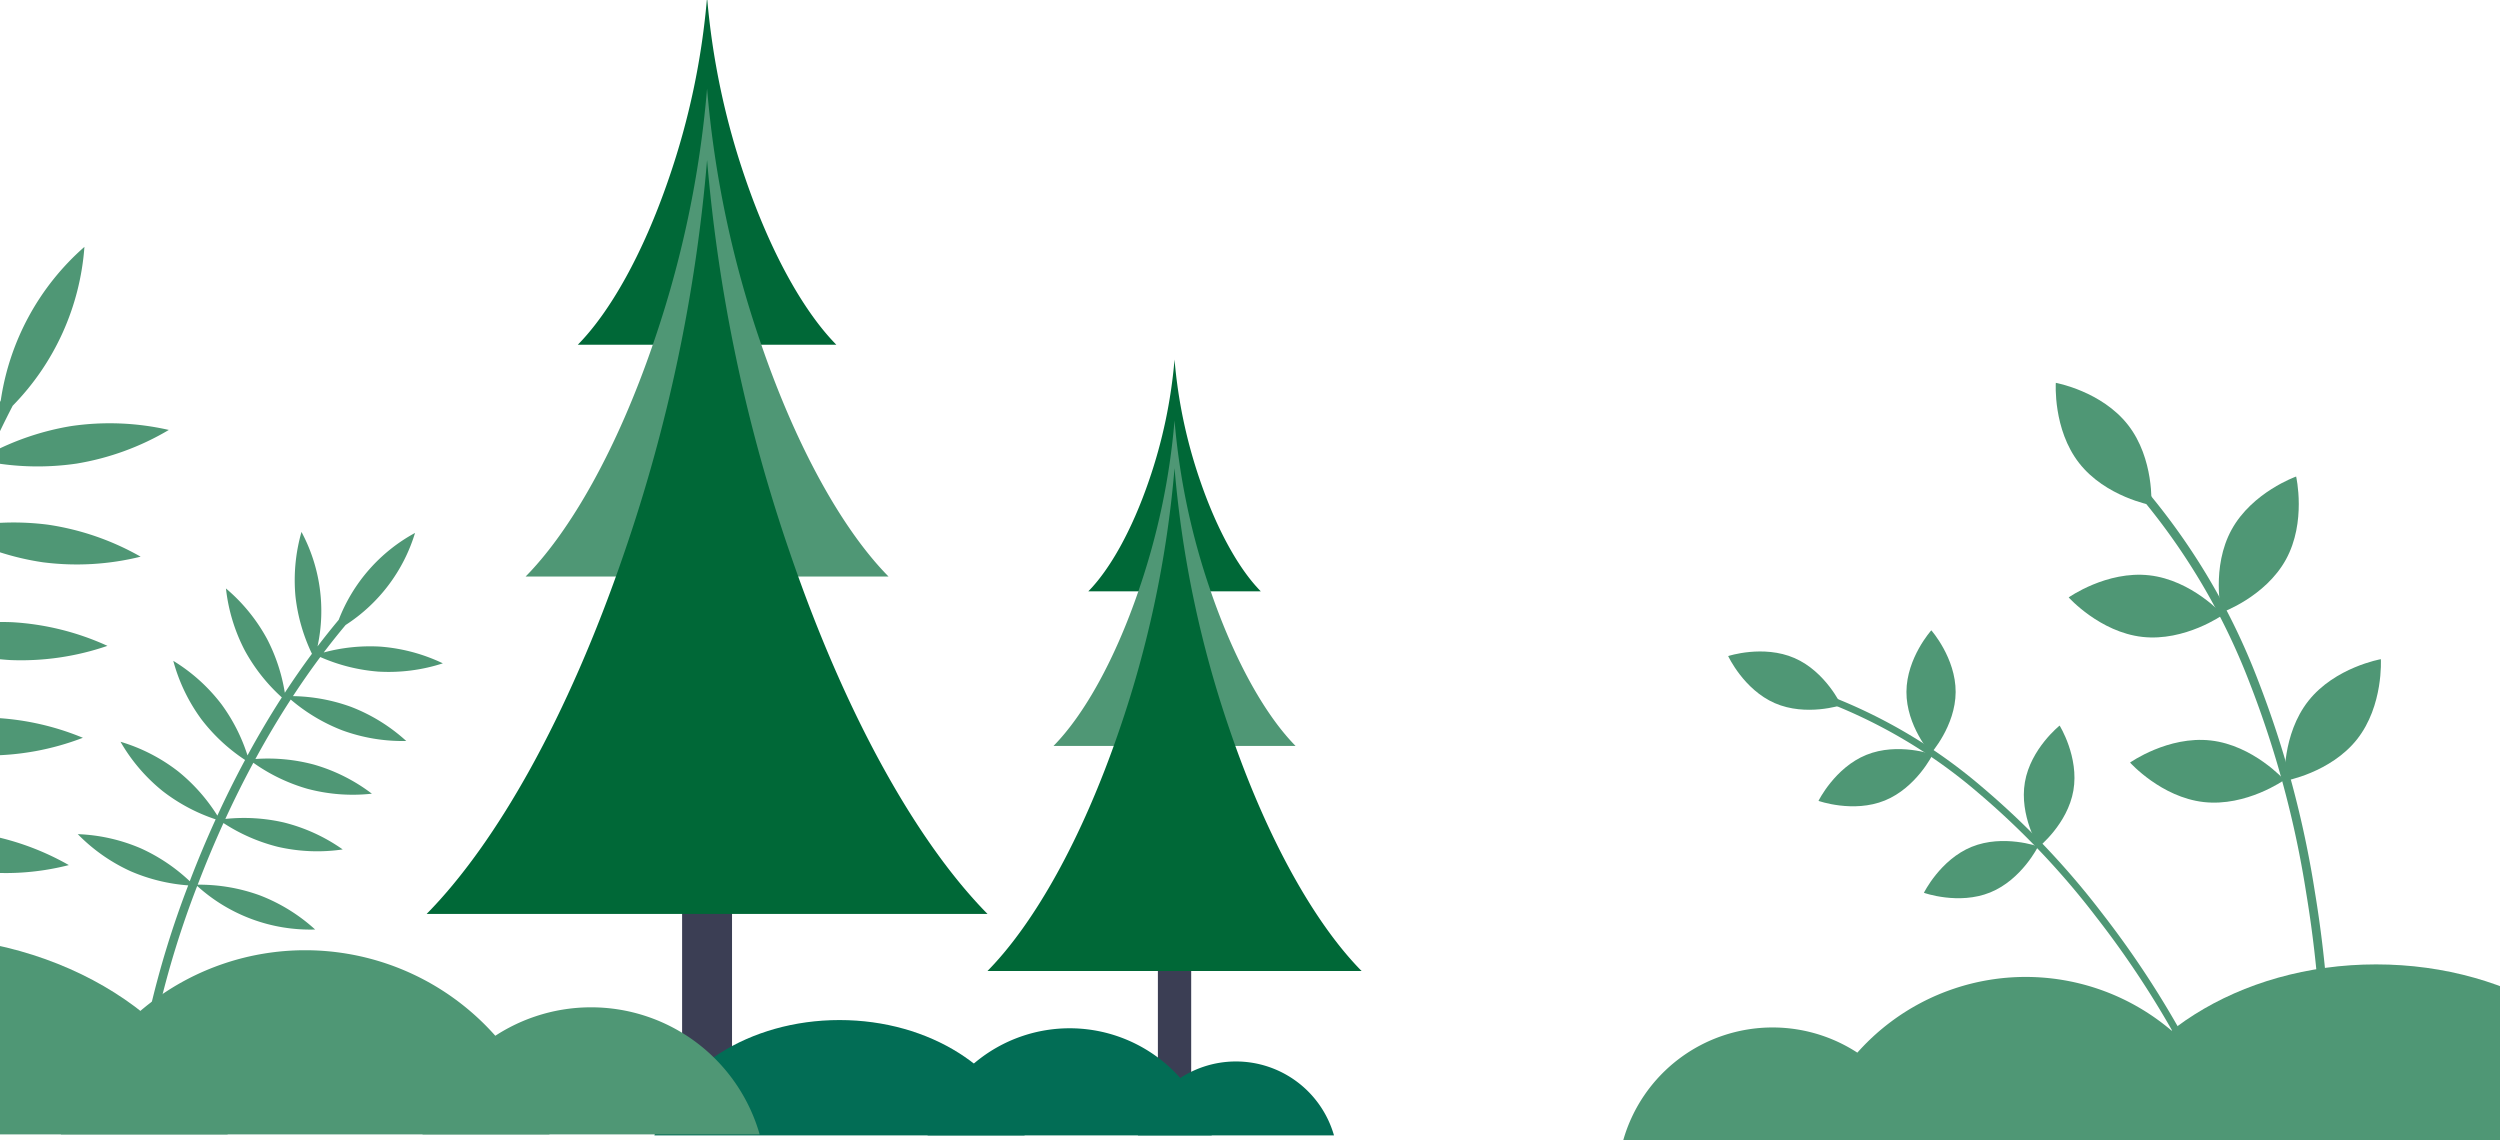 <svg xmlns="http://www.w3.org/2000/svg" xmlns:xlink="http://www.w3.org/1999/xlink" viewBox="0 0 375 171"><defs><clipPath id="a"><rect width="375" height="171" transform="translate(0 1453)" fill="#fff"/></clipPath></defs><g transform="translate(0 -1453)" clip-path="url(#a)"><rect width="4.995" height="26.858" transform="translate(173.683 1587.658)" fill="#3b3e54"/><ellipse cx="2.497" cy="1.277" rx="2.497" ry="1.277" transform="translate(173.683 1613.24)" fill="#3b3e54"/><g transform="translate(148.123 1506.931)"><path d="M1716.768,414.89a74.832,74.832,0,0,1-3.829-18.137,74.854,74.854,0,0,1-3.829,18.137c-2.576,7.527-5.883,13.36-9.1,16.627h25.864C1722.65,428.25,1719.344,422.418,1716.768,414.89Z" transform="translate(-1684.882 -396.753)" fill="#006837"/><path d="M1713.922,439.06a105.065,105.065,0,0,1-5.377-25.468,105.076,105.076,0,0,1-5.377,25.468c-3.617,10.569-8.26,18.759-12.781,23.346H1726.7C1722.182,457.819,1717.539,449.63,1713.922,439.06Z" transform="translate(-1680.487 -404.445)" fill="#4f9775"/><path d="M1708.529,466.09a162.326,162.326,0,0,1-8.308-39.353,162.341,162.341,0,0,1-8.309,39.353c-5.589,16.332-12.763,28.987-19.749,36.075h56.114C1721.292,495.076,1714.117,482.422,1708.529,466.09Z" transform="translate(-1672.163 -410.449)" fill="#006837"/></g><rect width="7.488" height="40.265" transform="translate(102.316 1573.613)" fill="#3b3e54"/><ellipse cx="3.744" cy="1.914" rx="3.744" ry="1.914" transform="translate(102.316 1611.965)" fill="#3b3e54"/><g transform="translate(63.998 1452.589)"><path d="M1725.135,423.944a112.218,112.218,0,0,1-5.741-27.191,112.179,112.179,0,0,1-5.74,27.191c-3.862,11.285-8.819,20.029-13.647,24.927h38.774C1733.954,443.973,1729,435.229,1725.135,423.944Z" transform="translate(-1677.331 -396.753)" fill="#006837"/><path d="M1725.669,451.773a157.494,157.494,0,0,1-8.061-38.181,157.506,157.506,0,0,1-8.061,38.181c-5.423,15.846-12.383,28.123-19.16,35h54.443C1738.053,479.9,1731.092,467.619,1725.669,451.773Z" transform="translate(-1675.546 -399.879)" fill="#4f9775"/><path d="M1726.682,485.734a243.342,243.342,0,0,1-12.456-59,243.344,243.344,0,0,1-12.456,59c-8.378,24.484-19.134,43.456-29.606,54.082h84.125C1745.816,529.19,1735.06,510.218,1726.682,485.734Z" transform="translate(-1672.163 -402.319)" fill="#006837"/></g><g transform="translate(98.16 1566.359)"><g transform="translate(0 39.645)"><path d="M1359.623,1565.336a22.171,22.171,0,0,1,21.312,16.067h-42.624A22.171,22.171,0,0,1,1359.623,1565.336Z" transform="translate(-1297.332 -1564.099)" fill="#026d55"/><path d="M1429.219,1577.363a15.3,15.3,0,0,1,14.707,11.088h-29.414A15.3,15.3,0,0,1,1429.219,1577.363Z" transform="translate(-1341.987 -1571.147)" fill="#026d55"/><path d="M1294.855,1579.652c-2.863-9.906-14.206-17.3-27.766-17.3s-24.9,7.4-27.766,17.3Z" transform="translate(-1239.323 -1562.348)" fill="#026d55"/></g></g><g transform="translate(-106.713 1490.034)"><path d="M2714.49,1226.609a26.728,26.728,0,0,1,7.306,4.916c.04-.105.08-.21.121-.316,1.041-2.708,2.292-5.736,3.764-8.966a26.705,26.705,0,0,1-7.946-4.236,26.351,26.351,0,0,1-6.326-7.4,26.33,26.33,0,0,1,8.659,4.452,26.732,26.732,0,0,1,5.869,6.625c1.23-2.673,2.614-5.477,4.156-8.349a26.737,26.737,0,0,1-6.546-6.094,26.337,26.337,0,0,1-4.222-8.773,26.346,26.346,0,0,1,7.232,6.518,26.7,26.7,0,0,1,3.9,7.665c1.556-2.859,3.269-5.779,5.149-8.7a26.728,26.728,0,0,1-5.547-7.027,26.342,26.342,0,0,1-2.835-9.314,26.334,26.334,0,0,1,6.153,7.545,26.682,26.682,0,0,1,2.679,8.1c1.28-1.959,2.635-3.915,4.068-5.848a26.736,26.736,0,0,1-2.469-8.582,26.34,26.34,0,0,1,.9-9.695,25.117,25.117,0,0,1,2.406,17.17q1.531-2.014,3.177-3.983a25.116,25.116,0,0,1,11.449-13.036,25.115,25.115,0,0,1-10.411,13.81q-1.705,2.033-3.284,4.121a26.687,26.687,0,0,1,8.46-.88,26.344,26.344,0,0,1,9.407,2.509,26.337,26.337,0,0,1-9.656,1.244,26.716,26.716,0,0,1-8.728-2.189c-1.446,1.938-2.81,3.9-4.1,5.865a26.716,26.716,0,0,1,8.712,1.609,26.339,26.339,0,0,1,8.281,5.119,26.333,26.333,0,0,1-9.6-1.6,26.731,26.731,0,0,1-7.726-4.617c-1.941,2.99-3.705,5.986-5.3,8.919a26.707,26.707,0,0,1,8.772.836,26.343,26.343,0,0,1,8.7,4.368,26.336,26.336,0,0,1-9.707-.745,26.719,26.719,0,0,1-8.073-3.895c-1.562,2.9-2.96,5.729-4.2,8.426a26.714,26.714,0,0,1,8.75.525,26.349,26.349,0,0,1,8.854,4.051,26.342,26.342,0,0,1-9.729-.393,26.726,26.726,0,0,1-8.156-3.568c-1.451,3.186-2.685,6.174-3.713,8.847q-.078.2-.153.4a26.606,26.606,0,0,1,9.333,1.607,26.339,26.339,0,0,1,8.282,5.119,25.223,25.223,0,0,1-17.689-6.534,140.488,140.488,0,0,0-5.872,19.051l-1.266-.262a141.2,141.2,0,0,1,5.789-18.876,26.7,26.7,0,0,1-8.59-2.1,26.346,26.346,0,0,1-7.976-5.585A26.352,26.352,0,0,1,2714.49,1226.609Z" transform="translate(-2586.619 -1136.375)" fill="#4f9775"/><path d="M2431.652,1052.362a40.394,40.394,0,0,1,12.412,4.821c.024-.169.048-.337.073-.507.635-4.34,1.472-9.223,2.569-14.475a40.379,40.379,0,0,1-13.128-3.6,39.824,39.824,0,0,1-11.791-8.813,39.83,39.83,0,0,1,14.251,3.687,40.386,40.386,0,0,1,10.86,7.82c.927-4.352,2.033-8.948,3.352-13.7a40.425,40.425,0,0,1-11.682-6.81,39.824,39.824,0,0,1-9.146-11.535,39.827,39.827,0,0,1,12.835,7.208,40.354,40.354,0,0,1,8.308,10.006c1.342-4.734,2.9-9.612,4.7-14.541a40.406,40.406,0,0,1-10.519-8.518,39.834,39.834,0,0,1-7.28-12.795,39.826,39.826,0,0,1,11.585,9.082,40.325,40.325,0,0,1,6.646,11.059c1.237-3.316,2.584-6.651,4.055-9.979a40.407,40.407,0,0,1-6.5-11.836,39.844,39.844,0,0,1-1.9-14.6,37.973,37.973,0,0,1,9.259,24.524q1.589-3.48,3.362-6.931a37.98,37.98,0,0,1,12.55-23.035,37.971,37.971,0,0,1-10.762,23.831q-1.84,3.565-3.472,7.17a40.357,40.357,0,0,1,12.185-4.112,39.823,39.823,0,0,1,14.709.571,39.83,39.83,0,0,1-13.829,5.046,40.39,40.39,0,0,1-13.6-.324c-1.488,3.338-2.847,6.685-4.1,10.013a40.4,40.4,0,0,1,13.384-.526,39.829,39.829,0,0,1,13.917,4.8,39.82,39.82,0,0,1-14.7.837,40.392,40.392,0,0,1-12.93-4.24c-1.868,5.056-3.474,10.061-4.854,14.917a40.4,40.4,0,0,1,13.217-1.684,39.826,39.826,0,0,1,14.287,3.548,39.83,39.83,0,0,1-14.565,2.131,40.4,40.4,0,0,1-13.2-3.06c-1.339,4.795-2.46,9.435-3.4,13.825a40.392,40.392,0,0,1,13.08-2.137,39.833,39.833,0,0,1,14.4,3.03,39.827,39.827,0,0,1-14.479,2.655,40.4,40.4,0,0,1-13.216-2.549c-1.081,5.182-1.907,10-2.535,14.283-.031.214-.062.427-.092.64a40.233,40.233,0,0,1,14.3-.734,39.824,39.824,0,0,1,13.917,4.8,38.133,38.133,0,0,1-28.261-3.753,212.375,212.375,0,0,0-2.325,30.051l-1.954.034a213.282,213.282,0,0,1,2.26-29.765,40.4,40.4,0,0,1-13.369-.245,39.831,39.831,0,0,1-13.62-5.584A39.819,39.819,0,0,1,2431.652,1052.362Z" transform="translate(-2357.146 -968.896)" fill="#4f9775"/><g transform="translate(45.38 103.374)"><path d="M2680.029,1487.618a38.121,38.121,0,0,1,36.645,27.626h-73.291A38.121,38.121,0,0,1,2680.029,1487.618Z" transform="translate(-2572.92 -1485.491)" fill="#4f9775"/><path d="M2935.364,1529.713a26.308,26.308,0,0,1,25.289,19.065h-50.578A26.308,26.308,0,0,1,2935.364,1529.713Z" transform="translate(-2785.37 -1519.024)" fill="#4f9775"/><path d="M2392.42,1506.913c-4.922-17.032-24.428-29.753-47.743-29.753s-42.821,12.721-47.743,29.753Z" transform="translate(-2296.935 -1477.16)" fill="#4f9775"/></g><g transform="translate(0 116.261)"><path d="M2743.454,1602.107a12.85,12.85,0,0,1,12.353,9.313H2731.1A12.85,12.85,0,0,1,2743.454,1602.107Z" transform="translate(-2665.047 -1594.553)" fill="#aee8c3"/><path d="M2424.528,1580.445a18.929,18.929,0,0,1,18.2,13.718h-36.394A18.929,18.929,0,0,1,2424.528,1580.445Z" transform="translate(-2406.331 -1577.297)" fill="#aee8c3"/><path d="M2561.451,1581.832c-2.791-9.655-13.848-16.867-27.065-16.867s-24.274,7.212-27.064,16.867Z" transform="translate(-2486.781 -1564.965)" fill="#aee8c3"/></g></g><g transform="translate(243.496 1510.426)"><g transform="translate(15.729 37.121)"><path d="M781.835,1301.521c-.022,5.1-3.731,9.227-3.731,9.227s-3.672-4.154-3.65-9.259,3.731-9.227,3.731-9.227S781.857,1296.416,781.835,1301.521Z" transform="translate(-747.713 -1292.261)" fill="#4f9775"/><path d="M860.916,1366.133c-.869,5.031-5.209,8.481-5.209,8.481s-2.933-4.706-2.064-9.737,5.209-8.48,5.209-8.48S861.785,1361.1,860.916,1366.133Z" transform="translate(-809.132 -1342.106)" fill="#4f9775"/><path d="M664.388,1307.49c4.682,2.034,7.007,7.068,7.007,7.068s-5.266,1.736-9.948-.3-7.007-7.068-7.007-7.068S659.706,1305.455,664.388,1307.49Z" transform="translate(-654.44 -1303.328)" fill="#4f9775"/><path d="M722.418,1373.092c4.73-1.92,9.952-.057,9.952-.057s-2.447,4.976-7.176,6.9-9.953.057-9.953.057S717.688,1375.012,722.418,1373.092Z" transform="translate(-701.693 -1354.407)" fill="#4f9775"/><path d="M793.388,1434.975c4.73-1.92,9.953-.057,9.953-.057s-2.447,4.976-7.177,6.9-9.952.057-9.952.057S788.658,1436.895,793.388,1434.975Z" transform="translate(-756.851 -1402.501)" fill="#4f9775"/><g transform="translate(13.222 9.207)"><path d="M771.491,1390.328l-.941.442a140.952,140.952,0,0,0-14.789-23.4,119.905,119.905,0,0,0-17.823-18.729,77.974,77.974,0,0,0-24.157-14.076l.341-.982a79.011,79.011,0,0,1,24.493,14.269,120.979,120.979,0,0,1,17.984,18.9A142.037,142.037,0,0,1,771.491,1390.328Z" transform="translate(-713.78 -1333.58)" fill="#4f9775"/></g></g><g transform="translate(64.861 0)"><path d="M997.832,1216.378c-3.1,5.636-9.68,7.968-9.68,7.968s-1.565-6.807,1.53-12.444,9.68-7.968,9.68-7.968S1000.928,1210.742,997.832,1216.378Z" transform="translate(-963.298 -1189.88)" fill="#4f9775"/><path d="M1042.892,1338.9c-3.987,5.045-10.867,6.253-10.867,6.253s-.415-6.972,3.572-12.017,10.866-6.253,10.866-6.253S1046.879,1333.853,1042.892,1338.9Z" transform="translate(-997.692 -1285.432)" fill="#4f9775"/><path d="M888.83,1147.173c3.958,5.068,3.5,12.037,3.5,12.037s-6.872-1.247-10.831-6.315-3.5-12.037-3.5-12.037S884.872,1142.105,888.83,1147.173Z" transform="translate(-877.984 -1140.858)" fill="#4f9775"/><path d="M898.806,1270.131c6.39.72,11.049,5.924,11.049,5.924s-5.7,4.035-12.091,3.315-11.049-5.924-11.049-5.924S892.416,1269.411,898.806,1270.131Z" transform="translate(-884.769 -1241.26)" fill="#4f9775"/><path d="M940.13,1381.312c6.39.72,11.049,5.924,11.049,5.924s-5.7,4.036-12.091,3.315-11.049-5.924-11.049-5.924S933.74,1380.591,940.13,1381.312Z" transform="translate(-916.886 -1327.668)" fill="#4f9775"/><g transform="translate(10.844 14.073)"><path d="M956.981,1301.333l-1.308-.077a177.572,177.572,0,0,0-2.291-34.8,151.012,151.012,0,0,0-8.46-31.449,98.211,98.211,0,0,0-18.269-30.11l.968-.882a99.529,99.529,0,0,1,18.525,30.525,152.387,152.387,0,0,1,8.534,31.736A178.944,178.944,0,0,1,956.981,1301.333Z" transform="translate(-926.653 -1204.017)" fill="#4f9775"/></g></g><g transform="translate(0 87.231)"><path d="M741.573,1525.607a33.751,33.751,0,0,0-32.444,24.459h64.888A33.751,33.751,0,0,0,741.573,1525.607Z" transform="translate(-681.215 -1523.724)" fill="#4f9775"/><path d="M606.24,1559.627a23.291,23.291,0,0,0-22.39,16.879h44.779A23.291,23.291,0,0,0,606.24,1559.627Z" transform="translate(-583.85 -1550.164)" fill="#4f9775"/><path d="M900.922,1543.5c4.358-15.079,21.627-26.342,42.27-26.342s37.911,11.263,42.269,26.342Z" transform="translate(-830.273 -1517.156)" fill="#4f9775"/></g></g></g></svg>